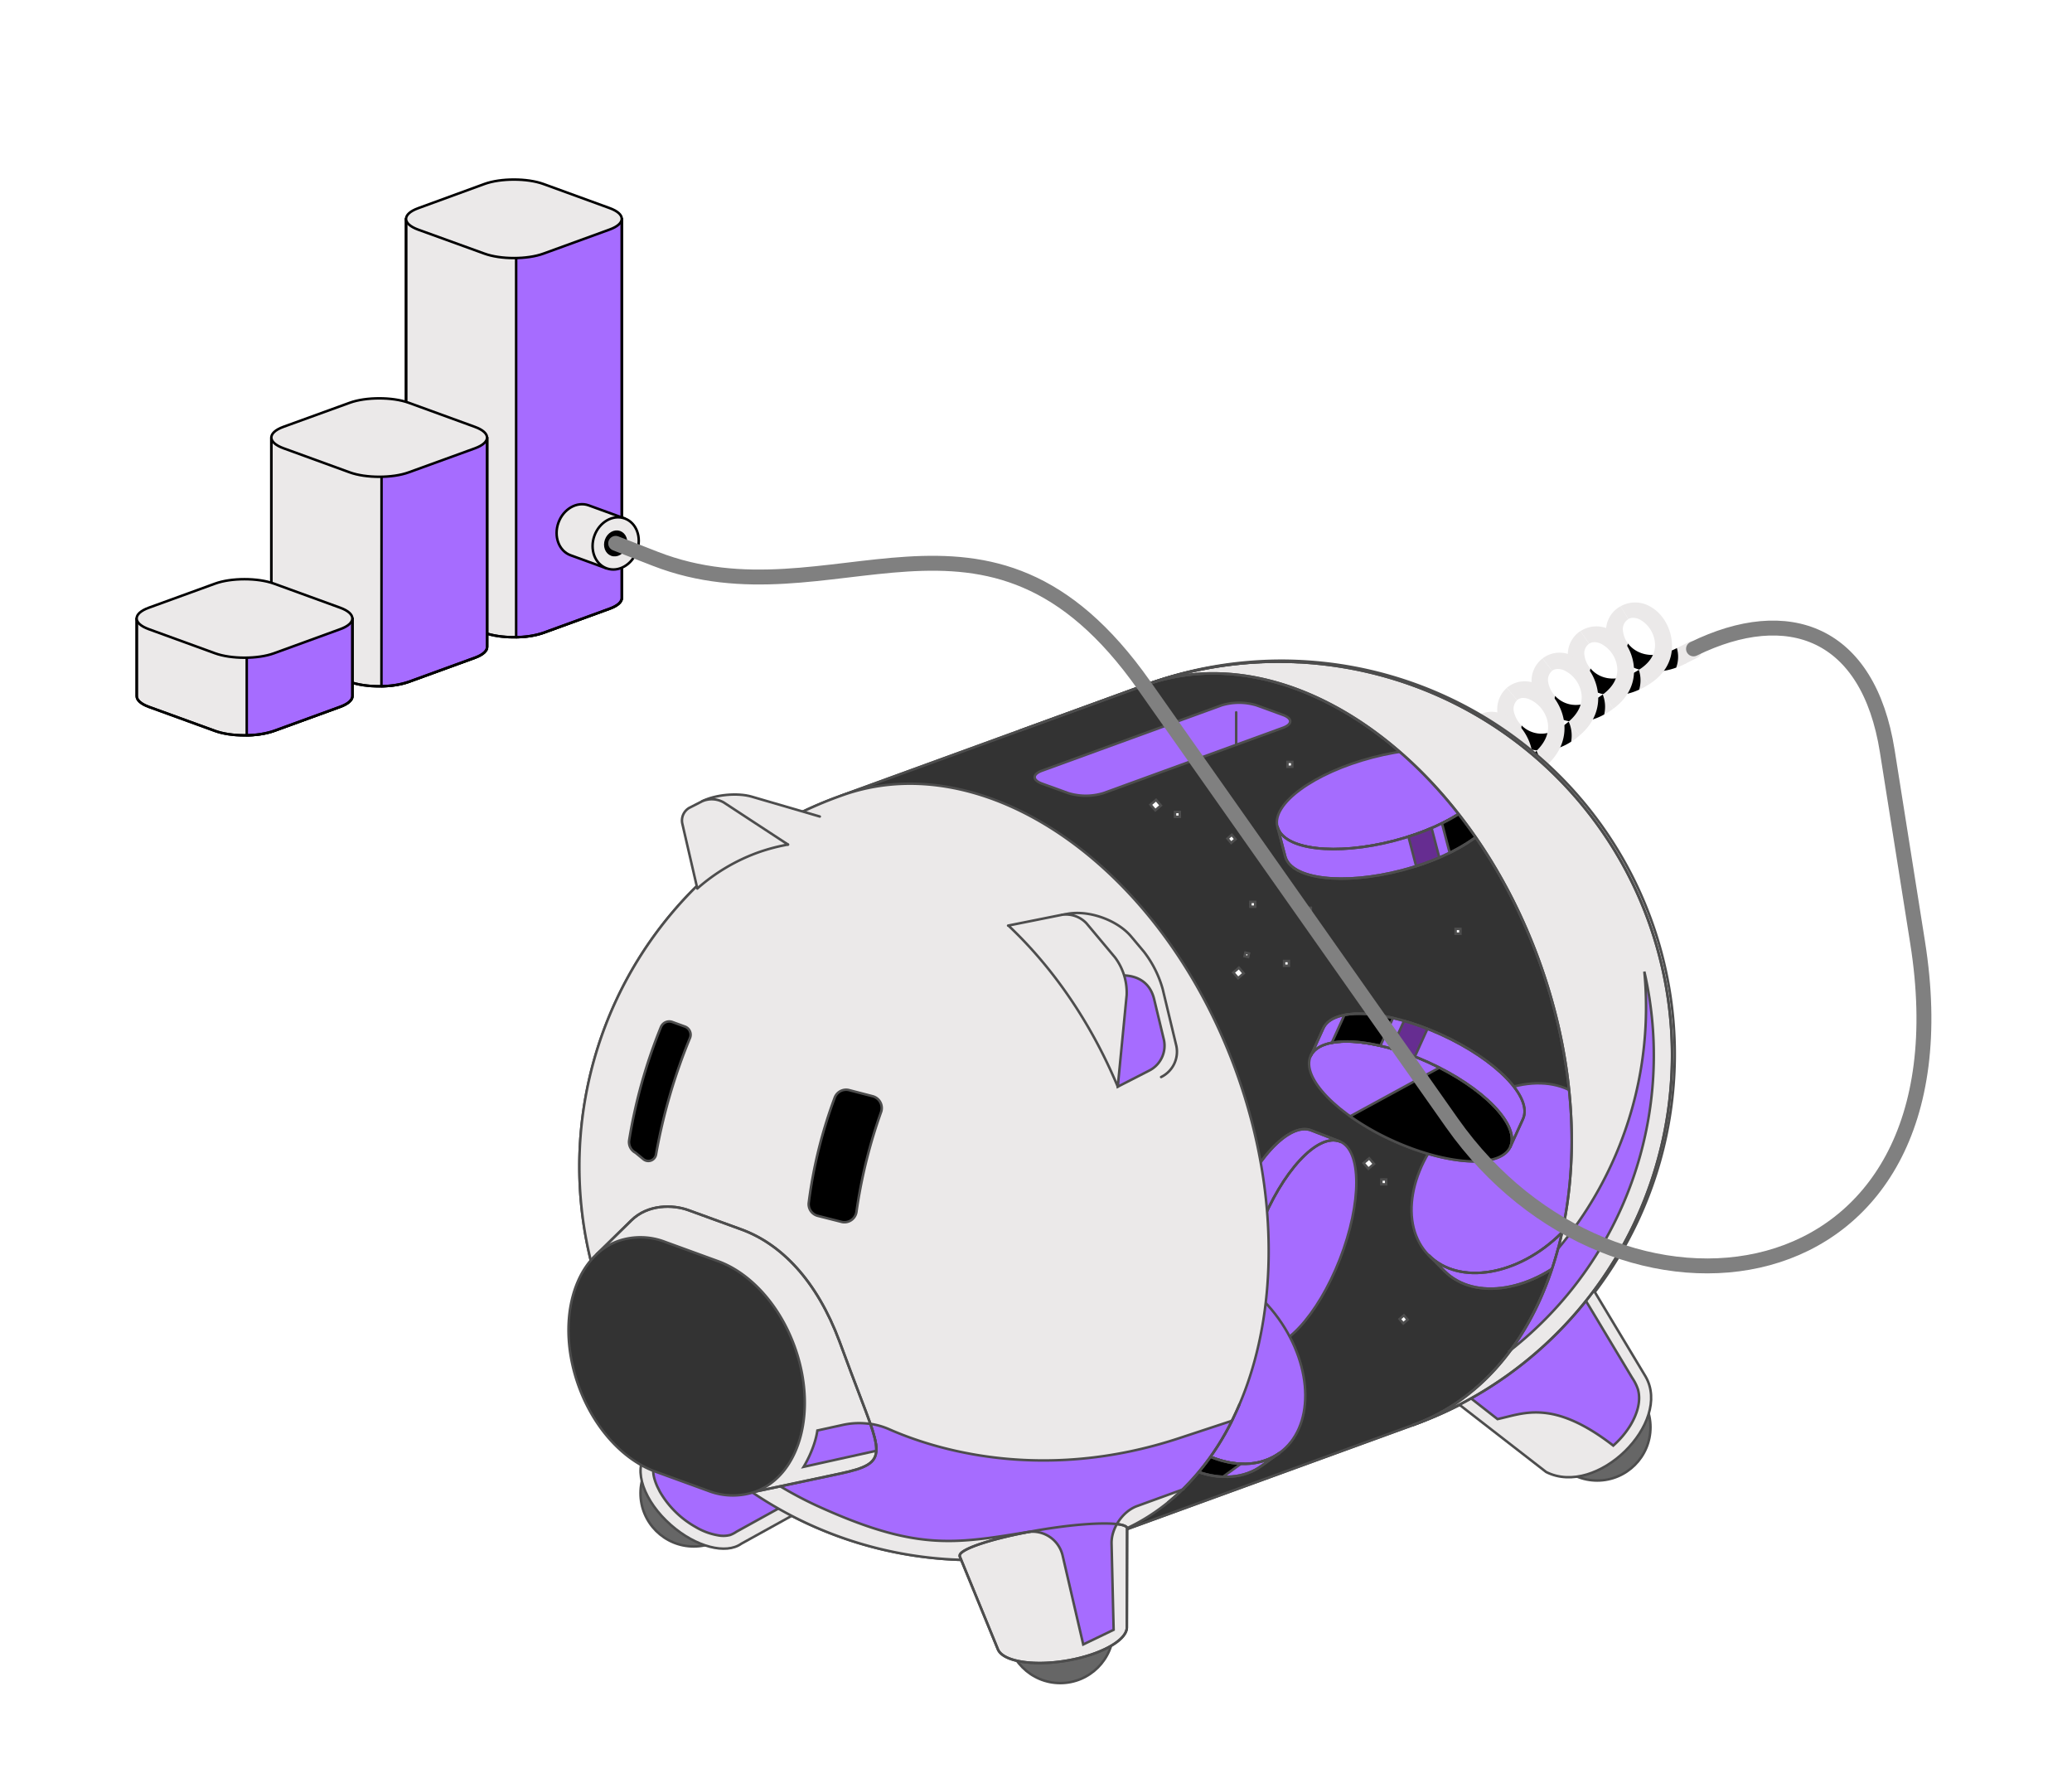 <svg id="Layer_1" data-name="Layer 1" xmlns="http://www.w3.org/2000/svg" viewBox="0 0 833.54 719.22"><defs><style>.cls-1,.cls-5,.cls-7,.cls-9{fill:#ebe9e9;}.cls-1,.cls-2,.cls-3,.cls-4{stroke:#000;}.cls-1,.cls-11,.cls-14,.cls-15,.cls-18,.cls-2,.cls-20,.cls-21,.cls-3,.cls-4,.cls-8,.cls-9{stroke-linecap:round;stroke-linejoin:round;}.cls-10,.cls-15,.cls-2{fill:#a66cff;}.cls-18,.cls-21,.cls-3,.cls-6{fill:none;}.cls-10,.cls-11,.cls-12,.cls-14,.cls-15,.cls-16,.cls-17,.cls-18,.cls-19,.cls-20,.cls-7,.cls-8,.cls-9{stroke:#4d4d4d;}.cls-10,.cls-12,.cls-16,.cls-17,.cls-19,.cls-7{stroke-miterlimit:10;}.cls-8{fill:#666;}.cls-11{fill:#333;}.cls-12{fill:#fff;}.cls-13{isolation:isolate;}.cls-14{fill:#a56cfe;}.cls-16{fill:#662d91;}.cls-19{fill:#d0f500;}.cls-21{stroke:gray;stroke-width:6px;}</style></defs><path class="cls-1" d="M250.13,240.52V88.05H163.35V240.52c0,1.56,1.63,3.12,4.89,4.31l26.65,9.7c6.52,2.37,17.19,2.37,23.71,0l26.64-9.7C248.5,243.64,250.13,242.08,250.13,240.52Z"/><path class="cls-2" d="M207.64,256.29a35.55,35.55,0,0,0,11-1.76l26.64-9.7c3.26-1.19,4.89-2.75,4.89-4.31V88.05L207.64,103.8Z"/><path class="cls-3" d="M250.13,240.52V88.05H163.35V240.52c0,1.56,1.63,3.12,4.89,4.31l26.65,9.7c6.52,2.37,17.19,2.37,23.71,0l26.64-9.7C248.5,243.64,250.13,242.08,250.13,240.52Z"/><path class="cls-1" d="M168.24,92.37c-6.52-2.38-6.52-6.26,0-8.63L194.89,74c6.52-2.37,17.19-2.37,23.71,0l26.64,9.7c6.52,2.37,6.52,6.25,0,8.63l-26.64,9.69c-6.52,2.38-17.19,2.38-23.71,0Z"/><path class="cls-1" d="M195.94,260.24V176H109.16v84.26c0,1.56,1.63,3.13,4.89,4.31l26.65,9.7c6.52,2.37,17.19,2.37,23.71,0l26.64-9.7C194.31,263.37,195.94,261.8,195.94,260.24Z"/><path class="cls-2" d="M153.45,276a35.54,35.54,0,0,0,11-1.77l26.64-9.7c3.26-1.18,4.89-2.75,4.89-4.31V176l-42.49,15.75Z"/><path class="cls-3" d="M195.94,260.24V176H109.16v84.26c0,1.56,1.63,3.13,4.89,4.31l26.65,9.7c6.52,2.37,17.19,2.37,23.71,0l26.64-9.7C194.31,263.37,195.94,261.8,195.94,260.24Z"/><path class="cls-1" d="M114.05,180.3c-6.52-2.38-6.52-6.26,0-8.63L140.7,162c6.52-2.37,17.19-2.37,23.71,0l26.64,9.7c6.52,2.37,6.52,6.25,0,8.63L164.41,190c-6.52,2.37-17.19,2.37-23.71,0Z"/><path class="cls-1" d="M141.75,280v-31.2H55V280c0,1.57,1.63,3.13,4.89,4.32L86.51,294c6.52,2.37,17.19,2.37,23.71,0l26.64-9.7C140.12,283.09,141.75,281.53,141.75,280Z"/><path class="cls-2" d="M99.26,295.74a35.55,35.55,0,0,0,11-1.76l26.64-9.7c3.26-1.19,4.89-2.75,4.89-4.32v-31.2L99.26,264.51Z"/><path class="cls-3" d="M141.75,280v-31.2H55V280c0,1.57,1.63,3.13,4.89,4.32L86.51,294c6.52,2.37,17.19,2.37,23.71,0l26.64-9.7C140.12,283.09,141.75,281.53,141.75,280Z"/><path class="cls-1" d="M59.86,253.07c-6.52-2.37-6.52-6.25,0-8.63l26.65-9.69c6.52-2.38,17.19-2.38,23.71,0l26.64,9.69c6.52,2.38,6.52,6.26,0,8.63l-26.64,9.7c-6.52,2.37-17.19,2.37-23.71,0Z"/><path class="cls-1" d="M236.85,203.28c-4.72-1.71-10.18,1.39-12.19,6.93s.18,11.42,4.89,13.13L244,228.61l7.3-20.07Z"/><ellipse class="cls-1" cx="247.68" cy="218.57" rx="10.67" ry="9.09" transform="translate(-42.34 376.71) rotate(-70.03)"/><ellipse class="cls-4" cx="247.68" cy="218.57" rx="4.81" ry="4.09" transform="translate(-42.34 376.71) rotate(-70.03)"/><path class="cls-5" d="M682.7,264.63c-1.32.64-2.72,1.33-4.28,2.13a3.2,3.2,0,0,1-1.7.32,4.13,4.13,0,0,1-3.15-1.88,3.08,3.08,0,0,1,1-4.52c1.83-.94,3.5-1.73,5-2.53C683.15,256.33,686.65,262.73,682.7,264.63Z"/><path class="cls-5" d="M678.42,266.76a28.19,28.19,0,0,1-13.2,3.38,21.51,21.51,0,0,1-9.52-2.27c-5.68-2.9-9.6-8.49-9.61-14.14a11.15,11.15,0,0,1,5.82-9.86c1.26,2,1.89,3.06,3.17,5.16a4.66,4.66,0,0,0-2.23,4.18,10.51,10.51,0,0,0,5.87,8.81c4.38,2.29,9.83,1.79,15.87-1.34C676.05,263.06,676.81,264.28,678.42,266.76Z"/><path d="M674.31,268.53a26.19,26.19,0,0,1-9.09,1.61,21.51,21.51,0,0,1-9.52-2.27,18.93,18.93,0,0,1-3.24-2.1c.93-2.8,1.42-4.18,2.48-6.93a11.27,11.27,0,0,0,3.78,3.18c4.38,2.29,9.83,1.79,15.87-1.34A12.68,12.68,0,0,1,674.31,268.53Z"/><path class="cls-6" d="M674.59,260.68c-6,3.13-11.49,3.63-15.87,1.34a10.51,10.51,0,0,1-5.87-8.81,4.66,4.66,0,0,1,2.23-4.18"/><path class="cls-6" d="M651.91,243.87a11.15,11.15,0,0,0-5.82,9.86c0,5.65,3.93,11.24,9.61,14.14a21.51,21.51,0,0,0,9.52,2.27,28.19,28.19,0,0,0,13.2-3.38"/><path class="cls-5" d="M655.08,249c1.71-1,3.7-.27,4.72.25a11.93,11.93,0,0,1,6,10c.09,3.94-2.15,7.43-6.55,10.2,1.56,2.3,2.37,3.47,4.06,5.85,6.3-3.93,9.47-9.52,9.32-15.9s-3.57-12.74-9.11-15.62a12,12,0,0,0-11.63.11C653.17,245.9,653.8,246.93,655.08,249Z"/><path class="cls-6" d="M663.33,275.28c6.3-3.93,9.47-9.52,9.32-15.9s-3.57-12.74-9.11-15.62a12,12,0,0,0-11.63.11"/><path class="cls-6" d="M655.08,249c1.71-1,3.7-.27,4.72.25a11.93,11.93,0,0,1,6,10c.09,3.94-2.15,7.43-6.55,10.2"/><path class="cls-5" d="M663.33,275.28a26.91,26.91,0,0,1-12.69,4.38,20.26,20.26,0,0,1-9.46-1.68c-5.76-2.58-10-8.05-10.42-13.79a11.24,11.24,0,0,1,5-10.35c1.4,2,2.1,3,3.51,5.08a4.74,4.74,0,0,0-1.91,4.36,10.79,10.79,0,0,0,6.38,8.58c4.46,2,9.76,1.17,15.48-2.43C660.83,271.73,661.64,272.9,663.33,275.28Z"/><path d="M659.42,277.38a24.89,24.89,0,0,1-8.78,2.28,20.26,20.26,0,0,1-9.46-1.68,18.56,18.56,0,0,1-3.32-1.93c.74-2.89,1.14-4.33,2-7.17a11.34,11.34,0,0,0,3.94,3c4.45,2,9.76,1.17,15.48-2.43A13.18,13.18,0,0,1,659.42,277.38Z"/><path class="cls-6" d="M659.27,269.43c-5.72,3.6-11,4.47-15.48,2.43a10.79,10.79,0,0,1-6.38-8.58,4.74,4.74,0,0,1,1.91-4.36"/><path class="cls-6" d="M635.81,253.84a11.24,11.24,0,0,0-5,10.35c.4,5.74,4.66,11.21,10.42,13.79a20.26,20.26,0,0,0,9.46,1.68,26.91,26.91,0,0,0,12.69-4.38"/><path class="cls-5" d="M639.32,258.92c1.63-1.11,3.64-.5,4.69,0a12.14,12.14,0,0,1,6.59,9.68c.32,4-1.66,7.67-5.83,10.76,1.66,2.23,2.52,3.36,4.29,5.66,6-4.41,8.76-10.3,8.23-16.74s-4.31-12.61-10-15.19a11.72,11.72,0,0,0-11.5.78C637.21,255.85,637.91,256.86,639.32,258.92Z"/><path class="cls-6" d="M649.06,285c6-4.41,8.76-10.3,8.23-16.74s-4.31-12.61-10-15.19a11.72,11.72,0,0,0-11.5.78"/><path class="cls-6" d="M639.32,258.92c1.63-1.11,3.64-.5,4.69,0a12.14,12.14,0,0,1,6.59,9.68c.32,4-1.66,7.67-5.83,10.76"/><path class="cls-5" d="M649.06,285a25.68,25.68,0,0,1-12.2,5.23,19.33,19.33,0,0,1-9.41-1.16c-5.82-2.29-10.4-7.64-11.19-13.46a11.36,11.36,0,0,1,4.29-10.78c1.54,2,2.3,3,3.85,5a4.79,4.79,0,0,0-1.59,4.54,11.12,11.12,0,0,0,6.86,8.37c4.53,1.82,9.7.61,15.1-3.4C646.43,281.56,647.29,282.69,649.06,285Z"/><path d="M645.35,287.37a23.66,23.66,0,0,1-8.49,2.85,19.33,19.33,0,0,1-9.41-1.16,18.43,18.43,0,0,1-3.38-1.77c.55-3,.86-4.45,1.53-7.38a11.4,11.4,0,0,0,4.07,2.82c4.53,1.82,9.7.61,15.1-3.4A13.57,13.57,0,0,1,645.35,287.37Z"/><path class="cls-6" d="M644.77,279.33c-5.4,4-10.57,5.22-15.1,3.4a11.12,11.12,0,0,1-6.86-8.37,4.79,4.79,0,0,1,1.59-4.54"/><path class="cls-6" d="M620.55,264.82a11.36,11.36,0,0,0-4.29,10.78c.79,5.82,5.36,11.16,11.19,13.46a19.33,19.33,0,0,0,9.41,1.16,25.68,25.68,0,0,0,12.2-5.23"/><path class="cls-5" d="M624.4,269.82c1.54-1.21,3.58-.69,4.65-.27a12.4,12.4,0,0,1,7.14,9.45c.57,4-1.18,7.87-5.12,11.24,1.76,2.15,2.66,3.25,4.51,5.46,5.63-4.81,8.08-10.95,7.18-17.43s-5-12.51-10.84-14.82a11.4,11.4,0,0,0-11.37,1.37C622.09,266.8,622.85,267.8,624.4,269.82Z"/><path class="cls-6" d="M635.58,295.7c5.63-4.81,8.08-10.95,7.18-17.43s-5-12.51-10.84-14.82a11.4,11.4,0,0,0-11.37,1.37"/><path class="cls-6" d="M624.4,269.82c1.54-1.21,3.58-.69,4.65-.27a12.4,12.4,0,0,1,7.14,9.45c.57,4-1.18,7.87-5.12,11.24"/><path class="cls-5" d="M635.58,295.7a24.83,24.83,0,0,1-11.74,6,18.45,18.45,0,0,1-9.34-.69c-5.88-2-10.74-7.27-11.9-13.16a11.47,11.47,0,0,1,3.55-11.14c1.67,1.95,2.5,2.94,4.17,4.92a4.9,4.9,0,0,0-1.29,4.69,11.48,11.48,0,0,0,7.32,8.17c4.59,1.63,9.62.14,14.72-4.22C632.83,292.39,633.73,293.49,635.58,295.7Z"/><path d="M632.05,298.32a22.53,22.53,0,0,1-8.21,3.35,18.45,18.45,0,0,1-9.34-.69,17.87,17.87,0,0,1-3.45-1.64c.39-3,.61-4.53,1.09-7.54a11.35,11.35,0,0,0,4.21,2.66c4.59,1.63,9.62.14,14.72-4.22A13.83,13.83,0,0,1,632.05,298.32Z"/><path class="cls-6" d="M631.07,290.24c-5.1,4.36-10.13,5.85-14.72,4.22a11.48,11.48,0,0,1-7.32-8.17,4.9,4.9,0,0,1,1.29-4.69"/><path class="cls-6" d="M606.15,276.68a11.47,11.47,0,0,0-3.55,11.14c1.16,5.89,6,11.11,11.9,13.16a18.45,18.45,0,0,0,9.34.69,24.83,24.83,0,0,0,11.74-6"/><path class="cls-5" d="M610.32,281.6c1.45-1.29,3.51-.85,4.6-.47a12.73,12.73,0,0,1,7.67,9.24c.79,4-.74,8-4.46,11.62,1.85,2.09,2.79,3.15,4.7,5.28,5.33-5.14,7.45-11.48,6.2-18s-5.74-12.4-11.67-14.48a11.06,11.06,0,0,0-11.21,1.89C607.82,278.63,608.65,279.62,610.32,281.6Z"/><path class="cls-6" d="M622.83,307.27c5.33-5.14,7.45-11.48,6.2-18s-5.74-12.4-11.67-14.48a11.06,11.06,0,0,0-11.21,1.89"/><path class="cls-6" d="M610.32,281.6c1.45-1.29,3.51-.85,4.6-.47a12.73,12.73,0,0,1,7.67,9.24c.79,4-.74,8-4.46,11.62"/><path class="cls-5" d="M622.83,307.27a24.17,24.17,0,0,1-11.3,6.6,17.89,17.89,0,0,1-9.25-.29,18.89,18.89,0,0,1-12.5-12.84,11.67,11.67,0,0,1,2.84-11.45c1.78,1.93,2.67,2.91,4.45,4.86a5,5,0,0,0-1,4.8,11.79,11.79,0,0,0,7.71,8c4.63,1.45,9.52-.28,14.34-4.94C620,304.08,620.92,305.14,622.83,307.27Z"/><path d="M619.47,310.1a22,22,0,0,1-7.94,3.77,17.48,17.48,0,0,1-12.74-1.8c.24-3.07.37-4.6.69-7.65a11.46,11.46,0,0,0,4.31,2.51c4.62,1.45,9.52-.28,14.34-4.94A14.11,14.11,0,0,1,619.47,310.1Z"/><path class="cls-6" d="M618.13,302c-4.82,4.66-9.71,6.39-14.34,4.94a11.79,11.79,0,0,1-7.71-8,5,5,0,0,1,1-4.8"/><path class="cls-6" d="M592.62,289.29a11.67,11.67,0,0,0-2.84,11.45,18.89,18.89,0,0,0,12.5,12.84,17.89,17.89,0,0,0,9.25.29,24.17,24.17,0,0,0,11.3-6.6"/><path class="cls-5" d="M597.07,294.15c1.36-1.36,3.44-1,4.55-.66a13,13,0,0,1,8.13,9c1,4.05-.33,8.14-3.83,11.92l4.84,5.1c5-5.41,6.88-11.9,5.31-18.43s-6.4-12.28-12.43-14.16a10.73,10.73,0,0,0-11,2.34C594.4,291.22,595.29,292.2,597.07,294.15Z"/><path class="cls-6" d="M610.76,319.54c5-5.41,6.88-11.9,5.31-18.43s-6.4-12.28-12.43-14.16a10.73,10.73,0,0,0-11,2.34"/><path class="cls-6" d="M597.07,294.15c1.36-1.36,3.44-1,4.55-.66a13,13,0,0,1,8.13,9c1,4.05-.33,8.14-3.83,11.92"/><path class="cls-5" d="M610.76,319.54c-3.83,4.1-7.55,6.17-10.87,7.1a17.16,17.16,0,0,1-9.13.06,19.2,19.2,0,0,1-13-12.49c-1.33-4.39-.54-8.66,2.17-11.67l4.7,4.79a5,5,0,0,0-.73,4.88,12.07,12.07,0,0,0,8,7.77c4.64,1.29,9.4-.64,13.95-5.54Z"/><path d="M607.57,322.52a21.45,21.45,0,0,1-7.68,4.12,17.16,17.16,0,0,1-9.13.06,17.53,17.53,0,0,1-3.51-1.38c.1-3.09.17-4.63.33-7.72A11.39,11.39,0,0,0,592,320c4.64,1.29,9.4-.64,13.95-5.54A14.22,14.22,0,0,1,607.57,322.52Z"/><path class="cls-6" d="M605.92,314.44c-4.55,4.9-9.31,6.83-13.95,5.54a12.07,12.07,0,0,1-8-7.77,5,5,0,0,1,.73-4.88"/><path class="cls-6" d="M580,302.54c-2.71,3-3.5,7.28-2.17,11.67a19.2,19.2,0,0,0,13,12.49,17.16,17.16,0,0,0,9.13-.06c3.32-.93,7-3,10.87-7.1"/><path class="cls-5" d="M584.66,307.33c1.27-1.43,3.35-1.13,4.47-.82a13.33,13.33,0,0,1,8.53,8.81c1.17,4,0,8.2-3.28,12.11,2,2,3,2.94,5,4.91,4.78-5.6,6.36-12.19,4.51-18.7s-7-12.12-13.08-13.82c-4.21-1.17-8.19-.17-10.8,2.72Z"/><path class="cls-6" d="M599.33,332.34c4.78-5.6,6.36-12.19,4.51-18.7s-7-12.12-13.08-13.82c-4.21-1.17-8.19-.17-10.8,2.72"/><path class="cls-6" d="M584.66,307.33c1.27-1.43,3.35-1.13,4.47-.82a13.33,13.33,0,0,1,8.53,8.81c1.17,4,0,8.2-3.28,12.11"/><path class="cls-5" d="M599.33,332.34c-3.64,4.25-7.23,6.44-10.46,7.49a16.57,16.57,0,0,1-9,.38,19.35,19.35,0,0,1-13.28-12.11c-1.52-4.37-1-8.69,1.56-11.8l4.88,4.7a5.18,5.18,0,0,0-.48,4.93,12.26,12.26,0,0,0,8.27,7.54c4.62,1.13,9.23-1,13.53-6C596.35,329.39,597.33,330.37,599.33,332.34Z"/><path d="M589,332.12a21.1,21.1,0,0,0,5.37-4.69,14.13,14.13,0,0,1,1.9,8,21.1,21.1,0,0,1-7.41,4.39C588.91,336.76,588.93,335.21,589,332.12Z"/><path class="cls-6" d="M594.38,327.43c-4.3,5.08-8.91,7.17-13.53,6a12.26,12.26,0,0,1-8.27-7.54,5.18,5.18,0,0,1,.48-4.93"/><path class="cls-6" d="M568.18,316.3c-2.52,3.11-3.08,7.43-1.56,11.8a19.33,19.33,0,0,0,13.28,12.11,16.57,16.57,0,0,0,9-.38c3.23-1.05,6.82-3.24,10.46-7.49"/><path class="cls-5" d="M573.06,321c1.19-1.47,3.26-1.23,4.38-1a13.54,13.54,0,0,1,8.83,8.58c1.33,4,.34,8.19-2.79,12.19l5,4.7c4.55-5.73,5.93-12.35,3.84-18.8s-7.46-11.93-13.59-13.46c-4.23-1.06-8.11.06-10.53,3.05Z"/><path class="cls-6" d="M588.46,345.51c4.55-5.73,5.93-12.35,3.84-18.8s-7.46-11.93-13.59-13.46c-4.23-1.06-8.11.06-10.53,3.05"/><path class="cls-6" d="M573.06,321c1.19-1.47,3.26-1.23,4.38-1a13.54,13.54,0,0,1,8.83,8.58c1.33,4,.32,8.17-2.81,12.17"/><path class="cls-7" d="M446.59,617.53A158.28,158.28,0,1,1,338.32,320.07L460.24,275.7A158.28,158.28,0,1,1,568.51,573.16Z"/><circle class="cls-8" cx="642.54" cy="574.08" r="21.43"/><path class="cls-9" d="M662,553.68c10.73,18.57-19.49,48.75-40,38.4l-42.1-32.65,57.57-46.57Z"/><path class="cls-10" d="M649,581.46a38.39,38.39,0,0,0,3.42-3.45,34.21,34.21,0,0,0,3.69-5.09c2.43-4.16,4.19-9.36,2.79-14.16a19.11,19.11,0,0,0-2.32-4.6l-3.34-5.55q-5.71-9.48-11.41-19l-5.76-9.56L588,559.5l14.43,11.3C612.7,568.65,624.5,562.5,649,581.46Z"/><circle class="cls-8" cx="279.09" cy="600.6" r="21.43"/><path class="cls-9" d="M260,584.85c-5.44,6.23-1,19.06,10,28.64,10.06,8.79,22.09,11.81,28.21,7.44l34.32-19L276,560.42Z"/><path class="cls-10" d="M263.89,588.27c-2.18,2.6-.65,7,.55,9.69l1,2a38.24,38.24,0,0,0,14.39,14.23,26.38,26.38,0,0,0,9.38,3.42,11,11,0,0,0,4.54-.2,12.57,12.57,0,0,0,2.57-1.34l26.59-14.69-45.58-33.49-8.66,13.22Z"/><path class="cls-11" d="M619.11,386.31c-29.9-82.14-101-131.67-158.87-110.61L338.32,320.07,446.59,617.53l121.92-44.37C626.35,552.11,649,468.45,619.11,386.31Z"/><rect class="cls-12" x="494.25" y="336.23" width="2.3" height="2.3" transform="translate(1091.12 271.28) rotate(139.41)"/><rect class="cls-12" x="463.44" y="322.33" width="2.96" height="2.96" transform="translate(1028.66 267.23) rotate(139.41)"/><rect class="cls-12" x="496.77" y="389.84" width="2.96" height="2.96" transform="translate(1131.21 364.32) rotate(139.41)"/><rect class="cls-12" x="500.8" y="383.33" width="1.48" height="1.48" transform="translate(902.58 872.15) rotate(-166.85)"/><rect class="cls-12" x="610.47" y="342.66" width="1.07" height="1.07" transform="translate(1127.94 816.38) rotate(-166.85)"/><rect class="cls-12" x="472.68" y="326.62" width="1.94" height="1.94" transform="translate(948.16 653.92) rotate(179.85)"/><rect class="cls-12" x="563.52" y="529.5" width="2.3" height="2.3" transform="translate(1338.72 566.25) rotate(139.41)"/><rect class="cls-12" x="549.18" y="466.49" width="2.96" height="2.96" transform="translate(1273.29 465.08) rotate(139.41)"/><rect class="cls-12" x="555.68" y="474.43" width="1.94" height="1.94" transform="translate(1114.57 949.33) rotate(179.85)"/><rect class="cls-12" x="585.56" y="373.64" width="1.94" height="1.94" transform="translate(1174.05 747.66) rotate(179.85)"/><rect class="cls-12" x="525.38" y="365.17" width="1.94" height="1.94" transform="translate(1053.68 730.88) rotate(179.85)"/><rect class="cls-12" x="516.56" y="386.54" width="1.94" height="1.94" transform="translate(1036.08 773.65) rotate(179.85)"/><rect class="cls-12" x="503" y="362.78" width="1.94" height="1.94" transform="translate(1008.9 726.16) rotate(179.85)"/><rect class="cls-12" x="517.92" y="306.49" width="1.94" height="1.94" transform="translate(1038.59 613.54) rotate(179.85)"/><g class="cls-13"><ellipse class="cls-14" cx="556.56" cy="321.41" rx="44.11" ry="17.3" transform="translate(-63.13 150.99) rotate(-14.63)"/><path class="cls-15" d="M560.93,338.15c23.57-6.15,40.73-18.63,38.31-27.88l3.1,11.88c2.42,9.24-14.73,21.73-38.31,27.88s-44.63,3.65-47-5.6l-3.1-11.88C516.3,341.8,537.36,344.3,560.93,338.15Z"/><path class="cls-16" d="M566.6,336.51c3.28-1,6.4-2.2,9.31-3.45l3.1,11.88c-2.91,1.24-6,2.4-9.31,3.45Z"/><path class="cls-17" d="M580.09,331.14c7.06-3.46,12.61-7.43,15.93-11.37l3.1,11.88c-3.32,3.94-8.87,7.91-15.93,11.37Z"/><path class="cls-18" d="M560.93,338.15c23.57-6.15,40.73-18.63,38.31-27.88l3.1,11.88c2.42,9.24-14.73,21.73-38.31,27.88s-44.63,3.65-47-5.6l-3.1-11.88C516.3,341.8,537.36,344.3,560.93,338.15Z"/></g><g class="cls-13"><ellipse class="cls-15" cx="522.9" cy="500.22" rx="44.11" ry="17.3" transform="translate(-133.37 805.09) rotate(-68.65)"/><path class="cls-15" d="M506.79,493.92c-8.87,22.69-8.85,43.9,0,47.38l-11.43-4.47c-8.9-3.48-8.92-24.69-.05-47.38s23.27-38.26,32.17-34.79L539,459.13C530.06,455.66,515.66,471.23,506.79,493.92Z"/><path class="cls-19" d="M504.79,499.47c-1.08,3.26-2,6.47-2.68,9.56l-11.43-4.47c.7-3.09,1.59-6.3,2.68-9.56Z"/><path class="cls-17" d="M501.21,513.53c-1.35,7.75-1.4,14.57-.17,19.58l-11.43-4.47c-1.24-5-1.18-11.83.16-19.58Z"/><path class="cls-18" d="M506.79,493.92c-8.87,22.69-8.85,43.9,0,47.38l-11.43-4.47c-8.9-3.48-8.92-24.69-.05-47.38s23.27-38.26,32.17-34.79L539,459.13C530.06,455.66,515.66,471.23,506.79,493.92Z"/></g><g class="cls-13"><ellipse class="cls-14" cx="606.11" cy="473.85" rx="44.11" ry="31.23" transform="translate(-157.89 564.48) rotate(-44.78)"/><path class="cls-15" d="M628.11,496c17.29-17.16,21.46-41,9.31-53.24l6.27,6.32c12.15,12.24,8,36.08-9.31,53.24s-41.15,21.15-53.3,8.9l-6.27-6.31C587,517.17,610.82,513.18,628.11,496Z"/><path class="cls-19" d="M632.09,491.66a59.43,59.43,0,0,0,5.77-8.22l6.27,6.32a59.34,59.34,0,0,1-5.76,8.22Z"/><path class="cls-17" d="M640.05,479.23c3.47-7.44,4.9-15.05,4.11-21.82l6.27,6.32c.8,6.77-.63,14.38-4.11,21.82Z"/><path class="cls-18" d="M628.11,496c17.29-17.16,21.46-41,9.31-53.24l6.27,6.32c12.15,12.24,8,36.08-9.31,53.24s-41.15,21.15-53.3,8.9l-6.27-6.31C587,517.17,610.82,513.18,628.11,496Z"/></g><g class="cls-13"><ellipse class="cls-14" cx="488.97" cy="548.61" rx="31.23" ry="44.11" transform="translate(-228.16 388.03) rotate(-35.67)"/><path class="cls-15" d="M463.61,566.82c14.2,19.79,37.07,27.68,51.08,17.63l-7.23,5.19c-14,10.05-36.88,2.16-51.09-17.63S442,528,456,518l7.23-5.19C449.24,522.83,449.4,547,463.61,566.82Z"/><path class="cls-19" d="M467.28,571.44a58.4,58.4,0,0,0,7.2,7l-7.23,5.19a59.18,59.18,0,0,1-7.21-7Z"/><path class="cls-17" d="M478.29,581.27c6.8,4.6,14.08,7.22,20.9,7.51L492,594c-6.81-.28-14.1-2.9-20.89-7.51Z"/><path class="cls-18" d="M463.61,566.82c14.2,19.79,37.07,27.68,51.08,17.63l-7.23,5.19c-14,10.05-36.88,2.16-51.09-17.63S442,528,456,518l7.23-5.19C449.24,522.83,449.4,547,463.61,566.82Z"/></g><path class="cls-9" d="M663.11,370.29A158.28,158.28,0,0,0,460.24,275.7c57.85-21.06,129,28.47,158.87,110.61s7.24,165.8-50.6,186.85A158.29,158.29,0,0,0,663.11,370.29Z"/><path class="cls-10" d="M648,468.93a151.13,151.13,0,0,1-21.22,33.33c-4.13,15.41-10.53,29.24-19,40.74a150.85,150.85,0,0,0,53.72-152.2A150.74,150.74,0,0,1,648,468.93Z"/><path class="cls-18" d="M663.11,370.29A158.28,158.28,0,0,0,460.24,275.7c57.85-21.06,129,28.47,158.87,110.61s7.24,165.8-50.6,186.85A158.29,158.29,0,0,0,663.11,370.29Z"/><path class="cls-9" d="M497.19,430.68c-29.9-82.14-101-131.66-158.87-110.61A158.28,158.28,0,1,0,446.59,617.53C504.43,596.48,527.09,512.82,497.19,430.68Z"/><circle class="cls-8" cx="426.53" cy="655.55" r="21.43"/><path class="cls-7" d="M453.42,614.84l-.1,39.74c0,5.24-10.65,11.13-24.47,13.42-13.62,2.25-25.44.18-27.41-4.61L386.09,626a1,1,0,0,1,0-.17c-.46-2.76,14.25-7.48,32.85-10.56s34.05-3.33,34.51-.57C453.41,614.75,453.42,614.79,453.42,614.84Z"/><path class="cls-20" d="M255.67,463.67a4.87,4.87,0,0,1-2.56-5.11,208.69,208.69,0,0,1,12.78-45.48,3.63,3.63,0,0,1,4.61-2l5.06,1.84a3.5,3.5,0,0,1,2,4.61,226.4,226.4,0,0,0-13.65,46.84,3.14,3.14,0,0,1-5.05,1.92Z"/><path class="cls-20" d="M344.55,487.39a4.89,4.89,0,0,1-6.05,4.07L329,489.05a4.87,4.87,0,0,1-3.64-5.4,188.31,188.31,0,0,1,10.44-42.17,4.89,4.89,0,0,1,5.82-3l9.44,2.45a4.91,4.91,0,0,1,3.38,6.38A205.14,205.14,0,0,0,344.55,487.39Z"/><path class="cls-14" d="M419.18,310c-3.92,1.43-3.92,3.76,0,5.19L429.69,319a24.2,24.2,0,0,0,14.25,0l72.15-26.26c3.92-1.42,3.92-3.76,0-5.18l-10.51-3.83a24.2,24.2,0,0,0-14.25,0Z"/><line class="cls-18" x1="497.3" y1="286.52" x2="497.3" y2="299.62"/><g class="cls-13"><ellipse class="cls-14" cx="567.43" cy="443.02" rx="17.3" ry="44.11" transform="translate(-70.68 776.29) rotate(-65.56)"/><path class="cls-17" d="M560.27,458.77A103.8,103.8,0,0,1,543.16,449l35.92-19.57c19.64,10,32.19,23.74,28.51,31.83C603.63,470,582.45,468.85,560.27,458.77Z"/><path class="cls-15" d="M574.59,427.27c-22.18-10.08-43.36-11.2-47.31-2.5l5.07-11.17c4-8.7,25.14-7.58,47.32,2.5s37,25.3,33,34l-5.08,11.17C611.54,452.58,596.77,437.35,574.59,427.27Z"/><path class="cls-16" d="M569.16,425c-3.21-1.26-6.36-2.32-9.41-3.19l5.08-11.18c3,.87,6.2,1.94,9.4,3.19Z"/><path class="cls-17" d="M555.3,420.64c-7.66-1.76-14.47-2.18-19.53-1.21l5.08-11.18c5.06-1,11.87-.54,19.53,1.22Z"/><path class="cls-18" d="M574.59,427.27c-22.18-10.08-43.36-11.2-47.31-2.5l5.07-11.17c4-8.7,25.14-7.58,47.32,2.5s37,25.3,33,34l-5.08,11.17C611.54,452.58,596.77,437.35,574.59,427.27Z"/></g><path class="cls-9" d="M329.8,328.43l-27.41-8c-5.68-1.66-14.65-.82-19.93,1.87L317,339.71"/><path class="cls-9" d="M280.52,357.39l-6.07-26.26a5.88,5.88,0,0,1,2.91-6.23l5.1-2.6a9.6,9.6,0,0,1,8.71.48L317,339.71A75,75,0,0,0,304.65,343,76,76,0,0,0,280.52,357.39Z"/><path class="cls-10" d="M449.86,392.46l-.17,44.62,12.4-6.35a11.23,11.23,0,0,0,6.14-12.48l-3.92-16.31C461.57,390.57,449.86,392.46,449.86,392.46Z"/><path class="cls-18" d="M427.25,368l1.91-.38c8.6-1.73,20.26,2.36,25.9,9.08l5.12,6.1a43.78,43.78,0,0,1,7.55,15l5.51,22.93a11.34,11.34,0,0,1-6.14,12.48"/><path class="cls-9" d="M405.66,372.28c17.69,16.64,33.1,38.75,44,64.8l3.58-36.83a23.62,23.62,0,0,0-4.7-15.17L437.09,371.4a11.29,11.29,0,0,0-9.84-3.45l-21.71,4.35"/><path class="cls-10" d="M474.48,578.43c-55.57,18.36-99.2,4.2-116.71-3.52a29.86,29.86,0,0,0-18.69-1.78l-25.9,6c-17.19-6.57-40.12-32.23-48.05-43.72-7.16-10.37-14.5-14.94-14.5-14.94a149.09,149.09,0,0,0,78,85.17c39.78,18.16,55,15.4,84.73,10.59a12.45,12.45,0,0,1,14.12,9.46l8.29,35.75L448,655.55l-.83-34.69c-.15-6.18,4.48-13,10.29-15.09l18.27-6.64a101.78,101.78,0,0,0,19.88-27.66Z"/><path class="cls-18" d="M453.42,614.84l-.1,39.74c0,5.24-10.65,11.13-24.47,13.42-13.62,2.25-25.44.18-27.41-4.61L386.09,626a1,1,0,0,1,0-.17c-.46-2.76,14.25-7.48,32.85-10.56s34.05-3.33,34.51-.57C453.41,614.75,453.42,614.79,453.42,614.84Z"/><path class="cls-7" d="M240,504.56l14-13.71c6.63-6.5,16.67-6.39,23-4.07l21.25,7.73c16.13,5.87,30.37,20.69,39.45,45l4.71,12.65c12.21,32.75,16.34,36.15-4.59,40.59l-34,7.21"/><path class="cls-10" d="M328.82,575.38c-1.1,7.59-5.53,14.62-5.53,14.62l29.22-6.45c.14-2.61-.73-6.06-2.38-10.8a30.68,30.68,0,0,0-11.05.38Z"/><path class="cls-18" d="M240,504.56l14-13.71c6.63-6.5,16.67-6.39,23-4.07l21.25,7.73c16.13,5.87,30.37,20.69,39.45,45l4.71,12.65c12.21,32.75,16.34,36.15-4.59,40.59l-34,7.21"/><path class="cls-11" d="M288.91,507.3c12.6,4.58,24.51,17.15,30.72,34.23,9.36,25.7,2.27,51.88-15.83,58.47a27.43,27.43,0,0,1-19-.39l-21.25-7.73c-12.6-4.59-24.51-17.16-30.72-34.23-9.36-25.7-2.27-51.88,15.83-58.47a27.51,27.51,0,0,1,19,.38Z"/><path class="cls-18" d="M469.93,604.26c12.21-9.92,21.88-23.42,28.69-39.37"/><path class="cls-18" d="M410.22,293.9l50-18.2a157.71,157.71,0,0,1,62.15-9.39"/><path class="cls-21" d="M681.28,261c38.14-18.65,70.36-6.72,77.94,41.07l12.21,77c23.49,148.15-121.51,166.1-187.31,72.61l-123.88-176c-63.32-90-125.25-23.13-196.61-50.91l-15.95-6.22"/></svg>